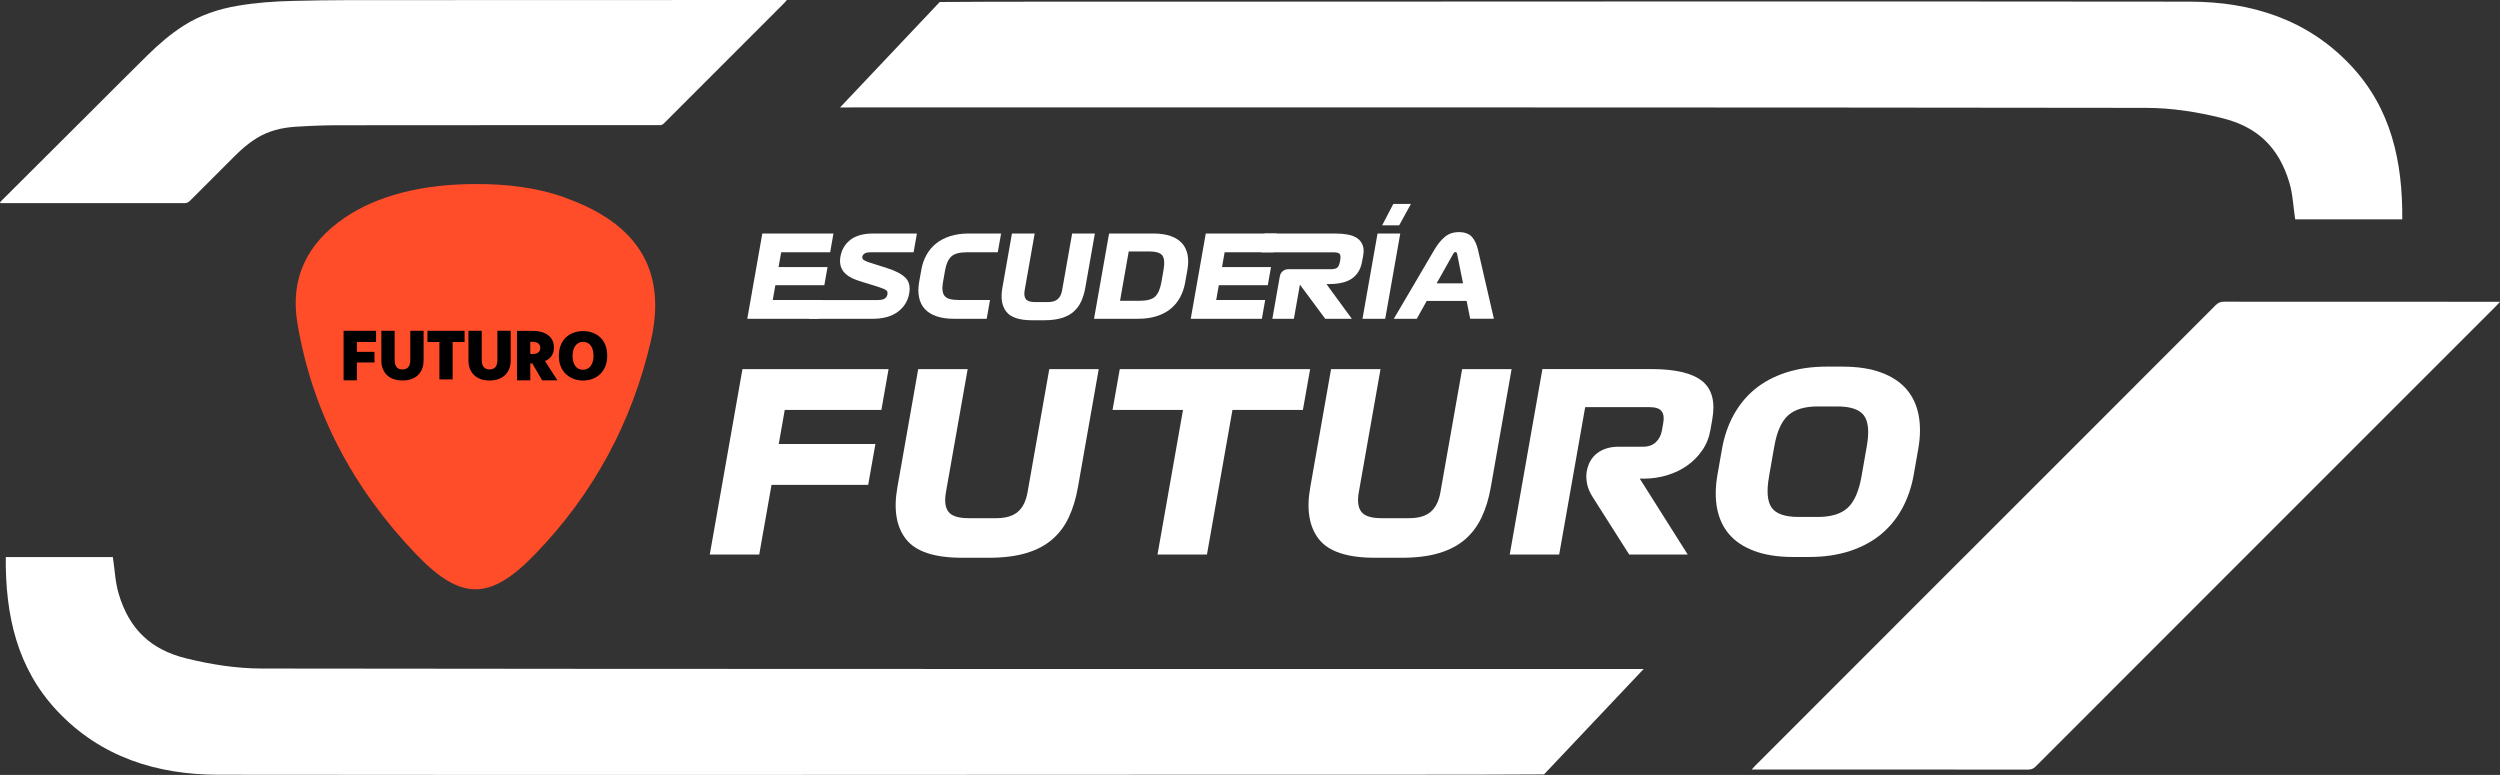 <?xml version="1.0" encoding="UTF-8"?><svg id="Capa_2" xmlns="http://www.w3.org/2000/svg" viewBox="0 0 575.25 178.31"><rect x="0" y="0" width="575.25" height="178.31" fill="#333333" stroke="none"/><defs><style>.cls-1{fill:#ff4c29;}.cls-2{fill:#fff;}</style></defs><g id="Capa_1-2"><path class="cls-2" d="m0,46.55c.22-.23.44-.46.66-.68,7.21-7.19,14.43-14.38,21.64-21.57,3.86-3.85,7.7-7.72,11.59-11.54,2.59-2.54,5.32-4.92,8.4-6.88,3.8-2.42,7.98-3.8,12.39-4.55,4.2-.72,8.44-1.02,12.7-1.12,4.22-.1,8.45-.18,12.67-.18C113.28,0,146.5,0,179.73,0h1.33c-.28.32-.43.52-.61.7-9.21,9.22-18.43,18.43-27.64,27.65-.32.33-.65.49-1.11.45-.27-.03-.54,0-.81,0-24.36,0-48.72-.01-73.07.02-3.29,0-6.59.14-9.87.35-3.14.2-6.15.94-8.88,2.61-1.83,1.12-3.43,2.51-4.94,4.01-3.48,3.46-6.96,6.93-10.43,10.42-.36.37-.73.53-1.25.53-13.93-.01-27.86,0-41.79,0H.12c-.04-.06-.08-.12-.12-.18Z"/><path class="cls-2" d="m403.06,177.08c.4-.44.59-.68.81-.89,13.49-13.49,26.98-26.99,40.47-40.48,11.89-11.89,23.79-23.78,35.69-35.68,9.94-9.94,19.88-19.87,29.81-29.83.57-.57,1.14-.78,1.94-.78,20.71.02,41.43.02,62.15.02h1.33c-.43.46-.69.76-.97,1.04-8.2,8.21-16.41,16.41-24.62,24.61-12.5,12.5-25,25-37.5,37.5-14.59,14.59-29.19,29.18-43.77,43.79-.51.52-1.03.7-1.75.7-20.79-.02-41.59-.01-62.38-.01h-1.21Z"/><path class="cls-2" d="m355.28,178.19c-14.6.11-46.62.06-61.22.07-81.28.02-162.57.11-243.85.01-14.13-.02-27.06-4.06-37.04-14.68-9.27-9.86-11.95-22.06-11.84-35.41h24.64c.44,2.9.54,5.82,1.36,8.52,2.47,8.23,7.51,12.79,15.39,14.76,5.68,1.42,11.64,2.36,17.48,2.37,98.65.14,219.36.1,318.01.1"/><path class="cls-2" d="m171.95,73.35l3.46-19.62h16.37l-.76,4.32h-11.27l-.6,3.4h11.27l-.74,4.18h-11.27l-.6,3.4h11.27l-.76,4.32h-16.37Z"/><path class="cls-2" d="m202.22,66.05l-4.49-1.39c-1.72-.54-2.93-1.27-3.64-2.18-.71-.91-.95-2.05-.71-3.41.29-1.64,1.06-2.94,2.31-3.9,1.25-.96,2.99-1.44,5.22-1.44h10.07l-.76,4.32h-9.89c-.65,0-1.11.1-1.4.3-.29.2-.45.42-.5.67-.06.31.03.56.25.75.22.18.59.36,1.1.54l4.36,1.39c1.93.61,3.33,1.34,4.19,2.2.86.85,1.15,2.06.88,3.61-.3,1.73-1.17,3.14-2.6,4.22-1.43,1.09-3.42,1.63-5.96,1.63h-14.49l.76-4.32h15.01c.84,0,1.41-.13,1.72-.39.31-.26.49-.57.55-.92.07-.42-.02-.73-.28-.94-.26-.21-.83-.45-1.7-.73Z"/><path class="cls-2" d="m227.8,69.03l-.76,4.32h-7.59c-1.55,0-2.89-.2-4-.59-1.12-.39-2-.95-2.66-1.67-.66-.72-1.09-1.6-1.31-2.64-.22-1.04-.22-2.19,0-3.47l.51-2.88c.22-1.27.63-2.43,1.21-3.47.58-1.04,1.33-1.92,2.24-2.64.91-.72,2-1.28,3.25-1.67,1.25-.39,2.66-.59,4.21-.59h7.45l-.76,4.32h-7.19c-1.62,0-2.79.32-3.49.96-.7.64-1.19,1.69-1.44,3.15l-.49,2.77c-.26,1.46-.14,2.52.36,3.15.5.64,1.58.95,3.26.95h7.19Z"/><path class="cls-2" d="m237.49,73.69c-2.93,0-4.91-.65-5.93-1.96-1.03-1.31-1.33-3.13-.92-5.47l2.21-12.53h5.23l-2.3,13.03c-.17.94-.07,1.63.27,2.08.35.44,1.05.67,2.09.67h2.98c.98,0,1.73-.22,2.25-.67.52-.44.87-1.14,1.03-2.08l2.3-13.03h5.23l-2.21,12.53c-.21,1.17-.53,2.21-.96,3.14-.43.92-1.02,1.7-1.75,2.34-.73.64-1.65,1.12-2.75,1.45-1.11.33-2.42.5-3.96.5h-2.82Z"/><path class="cls-2" d="m265.39,53.73c1.55,0,2.88.2,3.99.59,1.11.39,1.98.95,2.62,1.67.64.72,1.06,1.6,1.26,2.64.2,1.04.19,2.19-.04,3.47l-.51,2.88c-.22,1.27-.62,2.43-1.19,3.47s-1.3,1.92-2.19,2.64c-.89.72-1.97,1.28-3.21,1.67s-2.65.59-4.2.59h-10.18l3.46-19.62h10.18Zm-1.07,4.13h-4.6l-2,11.35h4.47c1.73,0,2.93-.32,3.61-.97.68-.65,1.16-1.75,1.44-3.32l.49-2.8c.28-1.57.19-2.67-.25-3.31-.45-.64-1.5-.96-3.15-.96Z"/><path class="cls-2" d="m273.99,73.35l3.46-19.62h16.37l-.76,4.32h-11.27l-.6,3.4h11.27l-.74,4.18h-11.27l-.6,3.4h11.27l-.76,4.32h-16.37Z"/><path class="cls-2" d="m297.74,73.35h-4.97l1.72-9.78c.09-.49.31-.88.68-1.18.37-.3.77-.44,1.2-.44h9.76c.71,0,1.23-.11,1.54-.34.31-.23.54-.75.68-1.57l.02-.13c.14-.77.09-1.27-.14-1.5-.23-.24-.7-.35-1.42-.35h-16.58l.76-4.32h16.45c.96,0,1.86.08,2.7.24.84.16,1.55.43,2.12.81.57.38.99.9,1.26,1.56.27.65.32,1.48.14,2.47l-.22,1.23c-.18,1.05-.5,1.92-.96,2.6-.45.69-1.02,1.23-1.69,1.63-.67.4-1.46.68-2.36.85-.9.17-1.87.25-2.92.25h-.29l5.84,7.98h-6.12l-5.83-7.87-1.39,7.87Z"/><path class="cls-2" d="m313.51,73.35l3.46-19.62h5.23l-3.46,19.62h-5.23Zm4.52-21.5l2.57-4.92h4.05l-2.7,4.92h-3.92Z"/><path class="cls-2" d="m338.29,73.35l-.82-4.11h-9.18l-2.29,4.11h-5.28l9.3-15.83c.72-1.24,1.52-2.23,2.4-2.98.87-.75,1.96-1.13,3.27-1.13s2.36.37,3.01,1.11c.64.74,1.1,1.72,1.38,2.94l3.66,15.88h-5.44Zm-3.94-14.88l-3.78,6.72h6.07l-1.35-6.72c-.03-.12-.07-.23-.11-.33-.04-.1-.14-.14-.28-.14-.12,0-.23.04-.31.13-.08.09-.17.2-.24.34Z"/><path class="cls-2" d="m163.32,127.6l7.52-42.67h33.62l-1.65,9.39h-22.24l-1.38,7.85h22.24l-1.66,9.39h-22.24l-2.83,16.04h-11.38Z"/><path class="cls-2" d="m221.38,128.34c-6.37,0-10.67-1.42-12.9-4.27-2.23-2.84-2.9-6.81-2-11.89l4.8-27.25h11.38l-5,28.33c-.36,2.05-.16,3.56.6,4.52.76.97,2.28,1.45,4.55,1.45h6.49c2.12,0,3.75-.48,4.89-1.45,1.14-.97,1.89-2.47,2.25-4.52l5-28.33h11.38l-4.8,27.25c-.45,2.54-1.14,4.82-2.08,6.83-.94,2.01-2.21,3.71-3.8,5.09-1.59,1.38-3.59,2.44-5.99,3.16-2.4.72-5.27,1.08-8.61,1.08h-6.14Z"/><path class="cls-2" d="m266.34,127.6l5.87-33.28h-16.21l1.66-9.39h43.8l-1.66,9.39h-16.21l-5.87,33.28h-11.38Z"/><path class="cls-2" d="m316.38,128.34c-6.37,0-10.67-1.42-12.9-4.27-2.23-2.84-2.9-6.81-2-11.89l4.8-27.25h11.38l-5,28.33c-.36,2.05-.16,3.56.6,4.52.76.97,2.28,1.45,4.55,1.45h6.49c2.12,0,3.75-.48,4.89-1.45,1.14-.97,1.89-2.47,2.25-4.52l5-28.33h11.38l-4.8,27.25c-.45,2.54-1.14,4.82-2.09,6.83-.94,2.01-2.21,3.71-3.8,5.09-1.59,1.38-3.59,2.44-5.99,3.16-2.4.72-5.27,1.08-8.61,1.08h-6.14Z"/><path class="cls-2" d="m388.36,127.6h-13.48l-8.28-13.03c-.75-1.14-1.22-2.23-1.42-3.27-.2-1.04-.22-1.98-.07-2.82.33-1.86,1.15-3.27,2.45-4.24,1.31-.97,2.93-1.45,4.86-1.45h5.63c1.25,0,2.24-.35,2.97-1.05.73-.7,1.19-1.58,1.38-2.65l.33-1.88c.2-1.14.06-2.01-.42-2.62-.48-.61-1.4-.91-2.77-.91h-14.79l-5.98,33.91h-11.38l7.52-42.67h25.03c5.5,0,9.4.91,11.69,2.73,2.29,1.82,3.09,4.76,2.37,8.82l-.43,2.45c-.31,1.78-.95,3.37-1.92,4.75-.96,1.39-2.13,2.55-3.49,3.5-1.36.95-2.89,1.68-4.6,2.19-1.7.51-3.45.77-5.23.77h-1.02l11.03,17.46Z"/><path class="cls-2" d="m440.35,109.22c-.5,2.84-1.38,5.43-2.65,7.76-1.26,2.33-2.9,4.32-4.89,5.97-2,1.65-4.38,2.93-7.16,3.84-2.78.91-5.89,1.37-9.34,1.37h-3.75c-3.45,0-6.41-.46-8.86-1.37s-4.39-2.19-5.81-3.84c-1.42-1.65-2.34-3.64-2.79-5.97-.44-2.33-.41-4.92.09-7.76l1.04-5.92c.5-2.84,1.38-5.43,2.65-7.76,1.27-2.33,2.9-4.32,4.89-5.97,2-1.65,4.38-2.93,7.16-3.84,2.78-.91,5.89-1.37,9.34-1.37h3.75c3.45,0,6.41.46,8.86,1.37,2.46.91,4.39,2.19,5.81,3.84,1.42,1.65,2.34,3.64,2.79,5.97.44,2.33.41,4.92-.09,7.76l-1.04,5.92Zm-33.3.46c-.6,3.38-.38,5.77.64,7.17,1.02,1.4,3.07,2.1,6.14,2.1h4.44c3.07,0,5.37-.7,6.88-2.1,1.52-1.4,2.57-3.79,3.17-7.17l1.22-6.94c.6-3.38.38-5.75-.65-7.14-1.03-1.38-3.08-2.08-6.15-2.08h-4.44c-3.07,0-5.37.69-6.88,2.08-1.52,1.38-2.57,3.76-3.16,7.14l-1.22,6.94Z"/><path class="cls-2" d="m216.23.46c14.6-.11,29.2-.06,43.8-.07,81.29-.02,162.57-.11,243.85-.01,14.13.02,27.06,4.06,37.04,14.68,9.27,9.86,11.95,22.06,11.84,35.41h-24.64c-.44-2.9-.54-5.82-1.36-8.52-2.47-8.23-7.5-12.79-15.39-14.76-5.68-1.42-11.64-2.36-17.48-2.37-98.64-.14-201.94-.1-300.59-.1"/><path class="cls-1" d="m130.06,45.48c-6.62-2.38-13.59-3.16-20.64-3.13-12.23,0-22.62,2.64-30.14,7.77-8.71,5.95-12.57,14-10.84,24.3,3.42,20.42,12.86,38.02,27.28,53.08,10.33,10.79,16.97,10.78,27.36.06,13.51-13.94,22.34-30.4,26.67-49.06,4.5-19.44-6.7-28.33-19.68-33"/><path d="m86.53,78.68h-4.41v2.29h4.05v2.44h-4.05v4.1h-3.06v-11.39h7.47v2.55Zm10.94,4.26c0,2.75-1.74,4.61-4.86,4.61s-4.86-1.87-4.86-4.61v-6.82h3.06v6.72c0,1.45.61,2.17,1.8,2.17s1.8-.72,1.8-2.17v-6.72h3.06v6.82Zm9.43-4.25h-2.75v8.61h-3.04v-8.61h-2.75v-2.57h8.54v2.57Zm10.61,4.25c0,2.75-1.74,4.61-4.86,4.61s-4.86-1.87-4.86-4.61v-6.82h3.06v6.72c0,1.45.61,2.17,1.8,2.17s1.8-.72,1.8-2.17v-6.72h3.06v6.82Zm7.24,4.58l-2.25-3.88h-.48v3.88h-3.06v-11.39h3.53c3.18,0,4.97,1.43,4.97,3.86,0,1.45-.68,2.49-2.05,3.09l2.86,4.44h-3.51Zm9.41.04c-2.76.02-5.61-1.82-5.56-5.7,0-3.79,2.55-5.67,5.56-5.67,2.83-.02,5.59,1.71,5.56,5.7,0,3.68-2.55,5.67-5.56,5.67m-11.41-8.89h-.73v2.78h.65c1.01,0,1.65-.49,1.65-1.47,0-.78-.68-1.32-1.57-1.32m11.41,0c-1.37,0-2.41,1.13-2.41,3.18s.9,3.25,2.41,3.25c1.32,0,2.41-1.1,2.41-3.18s-.9-3.25-2.41-3.25"/></g></svg>